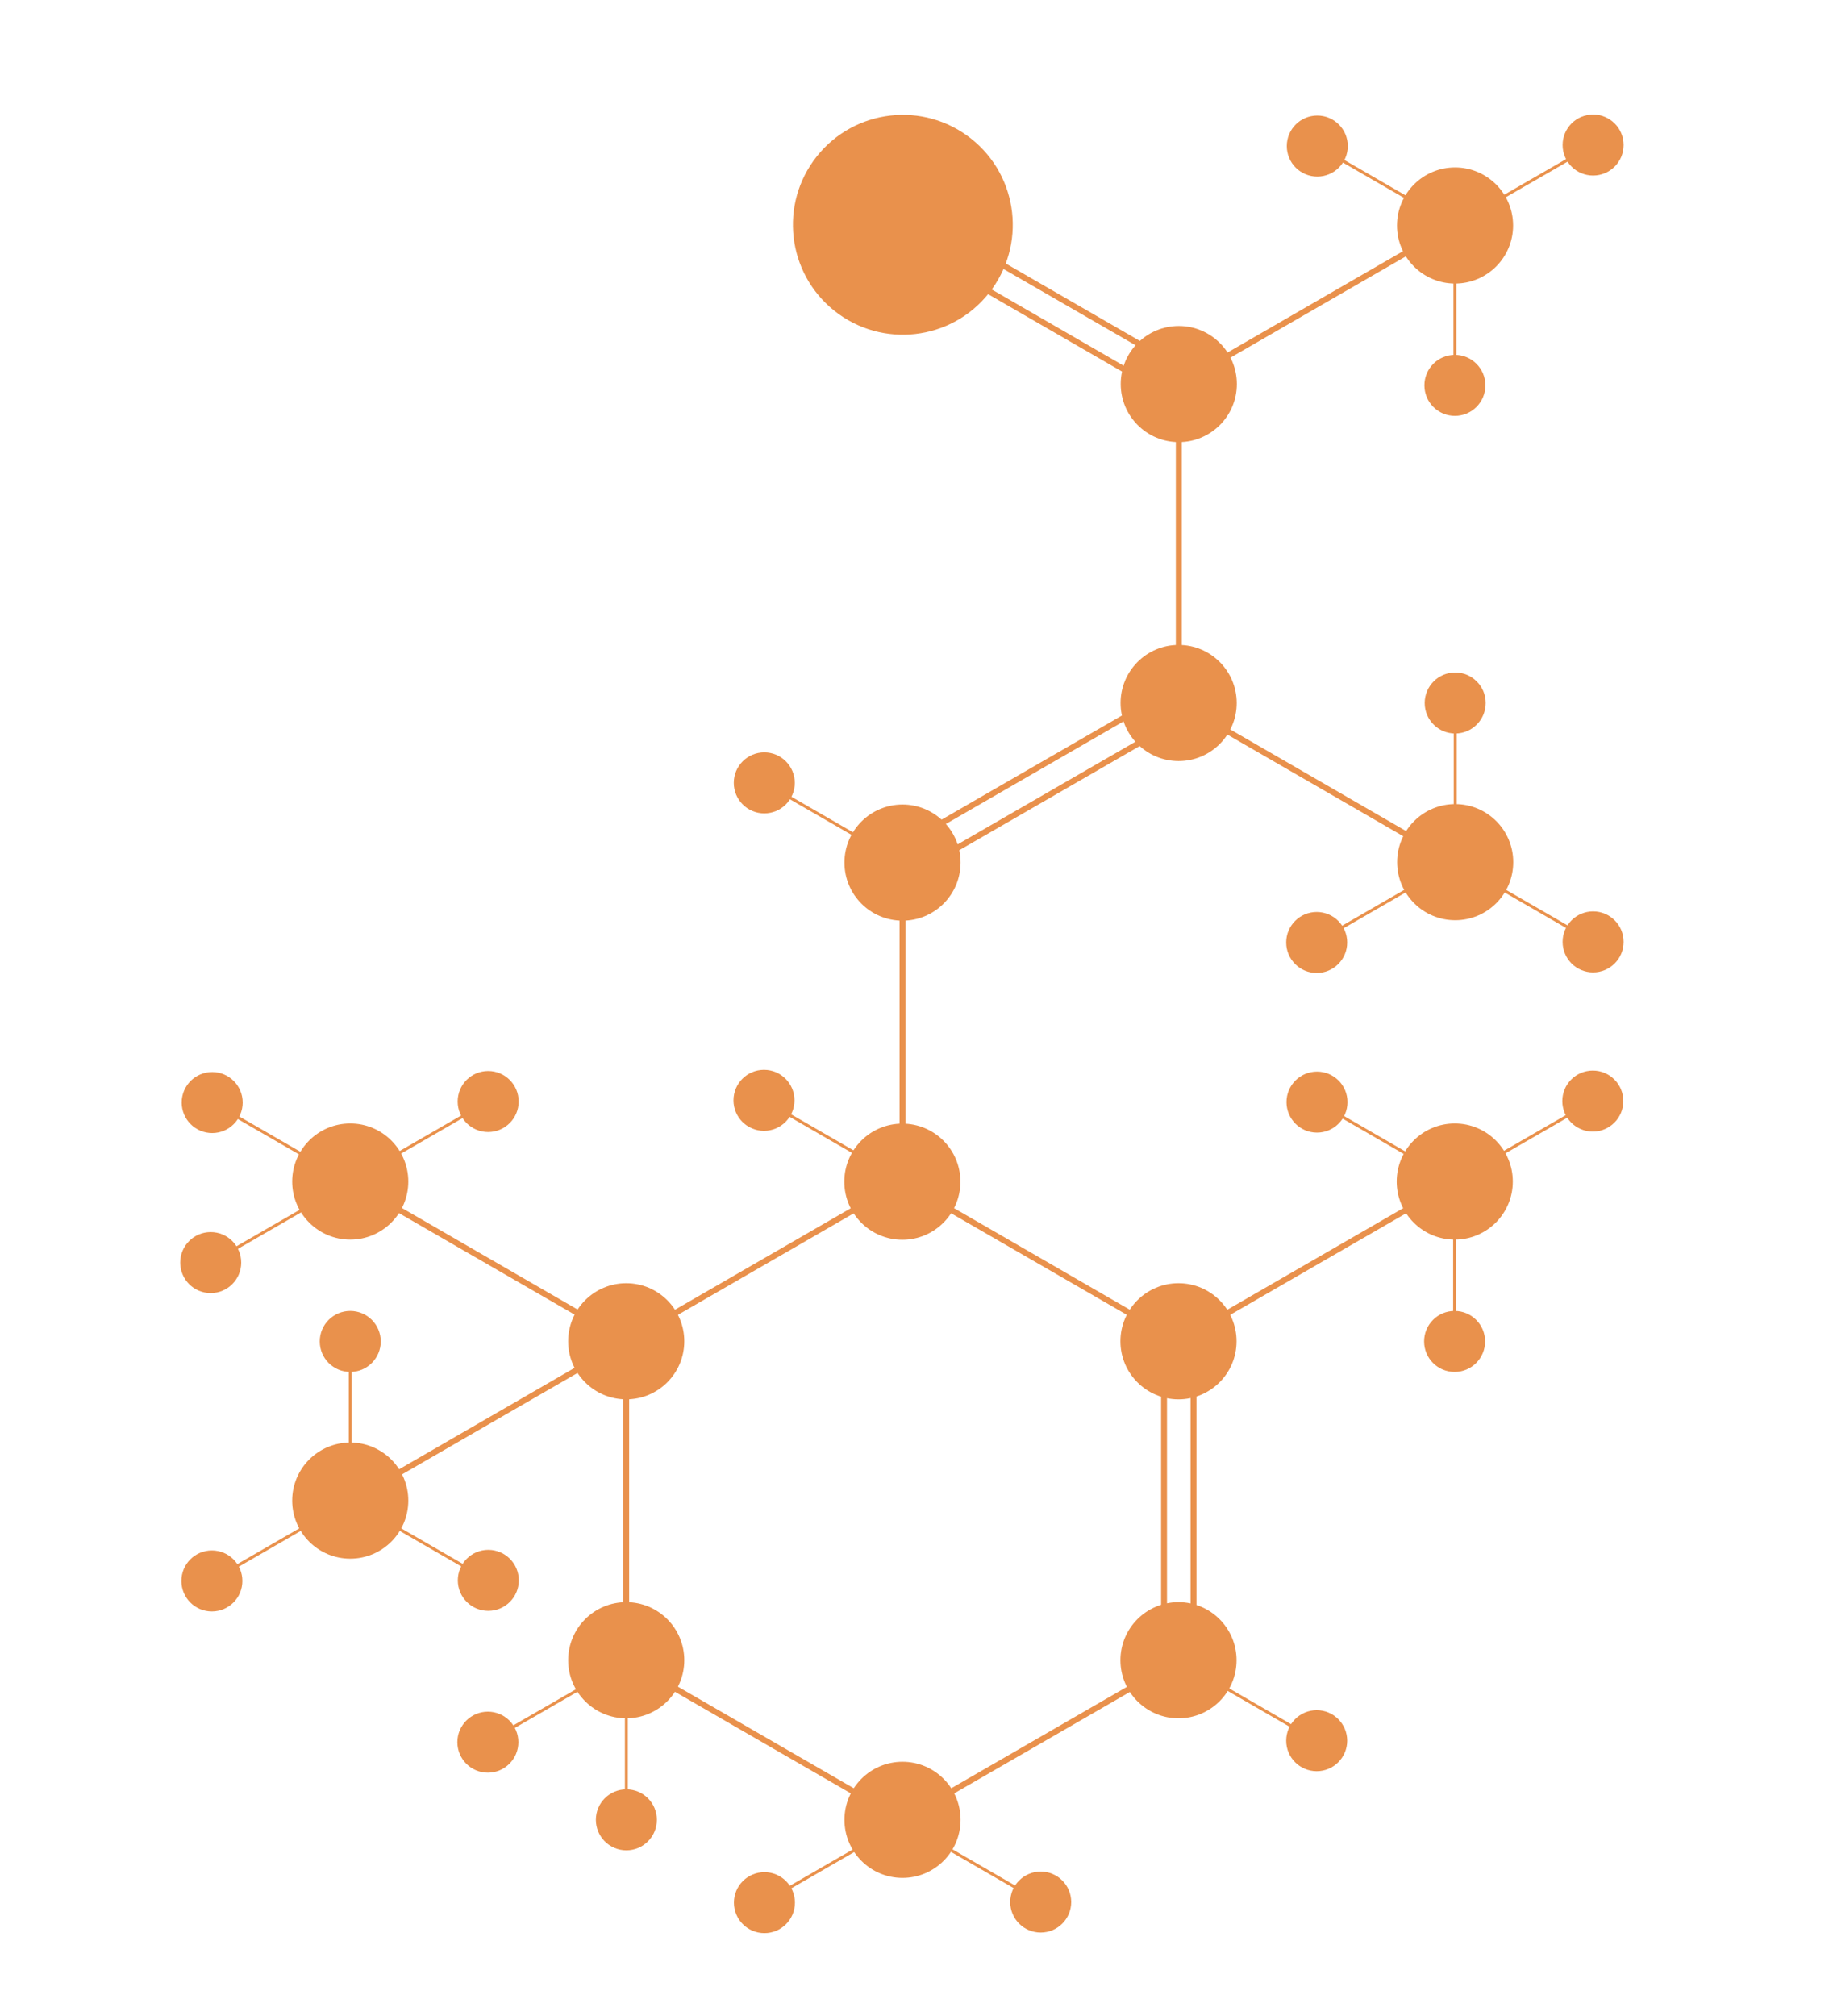 <?xml version="1.0" encoding="utf-8"?>
<!-- Generator: Adobe Illustrator 21.1.0, SVG Export Plug-In . SVG Version: 6.00 Build 0)  -->
<svg version="1.1" id="Layer_3" xmlns="http://www.w3.org/2000/svg" xmlns:xlink="http://www.w3.org/1999/xlink" x="0px" y="0px"
	 viewBox="0 0 1244 1368" style="enable-background:new 0 0 1244 1368;" xml:space="preserve">
<style type="text/css">
	.st0{fill:#E9914C;stroke:#E9914C;stroke-width:4;stroke-miterlimit:10;}
	.st1{fill:#E9914C;stroke:#E9914C;stroke-width:2;stroke-miterlimit:10;}
</style>
<title>amylase</title>
<circle class="st0" cx="612.4" cy="801.8" r="37.4"/>
<line class="st0" x1="612.4" y1="801.9" x2="425" y2="910.1"/>
<circle class="st0" cx="425" cy="910.1" r="37.4"/>
<line class="st0" x1="425" y1="910.1" x2="425" y2="1126.5"/>
<circle class="st0" cx="425" cy="1126.5" r="37.4"/>
<line class="st0" x1="425" y1="1126.5" x2="612.5" y2="1234.8"/>
<circle class="st0" cx="612.5" cy="1234.8" r="37.4"/>
<circle class="st0" cx="799.8" cy="1126.5" r="37.4"/>
<line class="st0" x1="799.9" y1="1126.6" x2="612.5" y2="1234.8"/>
<circle class="st0" cx="799.8" cy="910.1" r="37.4"/>
<line class="st0" x1="612.4" y1="801.8" x2="799.8" y2="910.1"/>
<circle class="st0" cx="799.9" cy="477" r="37.4"/>
<circle class="st0" cx="612.5" cy="585.3" r="37.4"/>
<line class="st0" x1="612.5" y1="585.3" x2="612.5" y2="801.7"/>
<circle class="st0" cx="987.3" cy="801.7" r="37.4"/>
<line class="st0" x1="987.4" y1="801.8" x2="800" y2="910"/>
<line class="st0" x1="799.9" y1="477" x2="987.3" y2="585.3"/>
<circle class="st0" cx="800" cy="260.6" r="37.4"/>
<line class="st0" x1="800" y1="260.6" x2="800" y2="477"/>
<line class="st0" x1="987.6" y1="152.3" x2="800.2" y2="260.5"/>
<g>
	<line class="st0" x1="790" y1="910.2" x2="790" y2="1126.6"/>
	<line class="st0" x1="810" y1="910.2" x2="810" y2="1126.6"/>
</g>
<line class="st0" x1="425" y1="910.2" x2="237.7" y2="1018.4"/>
<circle class="st0" cx="237.7" cy="801.7" r="37.4"/>
<line class="st0" x1="237.7" y1="801.7" x2="425.1" y2="910"/>
<g>
	<line class="st0" x1="607.6" y1="576.6" x2="795" y2="468.4"/>
	<line class="st0" x1="617.6" y1="593.9" x2="805" y2="485.7"/>
</g>
<line class="st1" x1="518.8" y1="531.2" x2="612.5" y2="585.3"/>
<g>
	<line class="st0" x1="607.6" y1="160.9" x2="795" y2="269.2"/>
	<line class="st0" x1="617.6" y1="143.6" x2="805" y2="251.8"/>
</g>
<ellipse transform="matrix(0.622 -0.783 0.783 0.622 112.446 537.462)" class="st0" cx="612.6" cy="152.3" rx="72.6" ry="72.6"/>
<circle class="st0" cx="237.7" cy="1018.2" r="37.4"/>
<line class="st1" x1="237.7" y1="1018.2" x2="331.4" y2="1072.3"/>
<line class="st1" x1="237.7" y1="910" x2="237.7" y2="1018.2"/>
<line class="st1" x1="237.7" y1="1018.2" x2="144" y2="1072.3"/>
<circle class="st0" cx="237.7" cy="910.2" r="18.7"/>
<circle class="st0" cx="143.8" cy="1072.7" r="18.7"/>
<circle class="st0" cx="331.4" cy="1072.3" r="18.7"/>
<line class="st1" x1="144" y1="748.1" x2="237.7" y2="802.2"/>
<circle class="st0" cx="144" cy="748.1" r="18.7"/>
<line class="st1" x1="331.4" y1="747.4" x2="237.7" y2="801.5"/>
<line class="st1" x1="237.7" y1="802.2" x2="144" y2="856.3"/>
<circle class="st0" cx="331.3" cy="747.4" r="18.7"/>
<circle class="st0" cx="143" cy="856.7" r="18.7"/>
<line class="st1" x1="893.8" y1="747.8" x2="987.4" y2="801.9"/>
<circle class="st0" cx="893.8" cy="747.8" r="18.7"/>
<line class="st1" x1="1081.2" y1="747.1" x2="987.4" y2="801.2"/>
<circle class="st0" cx="1081" cy="747.1" r="18.7"/>
<line class="st1" x1="987.2" y1="801.9" x2="987.2" y2="910.1"/>
<circle class="st0" cx="987.2" cy="910.2" r="18.7"/>
<line class="st1" x1="425.1" y1="1126.5" x2="425.1" y2="1234.7"/>
<circle class="st0" cx="425.1" cy="1234.8" r="18.7"/>
<circle class="st0" cx="518.7" cy="531.2" r="18.7"/>
<circle class="st0" cx="987.6" cy="585" r="37.4"/>
<line class="st1" x1="987.6" y1="585" x2="1081.2" y2="639.1"/>
<line class="st1" x1="987.6" y1="476.8" x2="987.6" y2="585"/>
<line class="st1" x1="987.6" y1="585" x2="893.8" y2="639.1"/>
<circle class="st0" cx="987.6" cy="477" r="18.7"/>
<circle class="st0" cx="893.6" cy="639.5" r="18.7"/>
<circle class="st0" cx="1081.2" cy="639.1" r="18.7"/>
<circle class="st0" cx="987.5" cy="153" r="37.4"/>
<line class="st1" x1="894" y1="99.1" x2="987.6" y2="153.2"/>
<circle class="st0" cx="894" cy="99.1" r="18.7"/>
<line class="st1" x1="1081.4" y1="98.4" x2="987.6" y2="152.5"/>
<circle class="st0" cx="1081.2" cy="98.4" r="18.7"/>
<line class="st1" x1="987.4" y1="153.2" x2="987.4" y2="261.4"/>
<circle class="st0" cx="987.4" cy="261.5" r="18.7"/>
<line class="st1" x1="612.7" y1="1236.5" x2="706.3" y2="1290.6"/>
<line class="st1" x1="612.7" y1="1236.5" x2="518.9" y2="1290.6"/>
<circle class="st0" cx="518.8" cy="1291" r="18.7"/>
<circle class="st0" cx="706.3" cy="1290.6" r="18.7"/>
<line class="st1" x1="518.5" y1="746.6" x2="612.1" y2="800.7"/>
<circle class="st0" cx="518.5" cy="746.6" r="18.7"/>
<line class="st1" x1="425.1" y1="1127.6" x2="331.3" y2="1181.7"/>
<circle class="st0" cx="331.1" cy="1182.1" r="18.7"/>
<line class="st1" x1="800" y1="1127" x2="893.6" y2="1181.1"/>
<circle class="st0" cx="893.6" cy="1181.1" r="18.7"/>
</svg>
